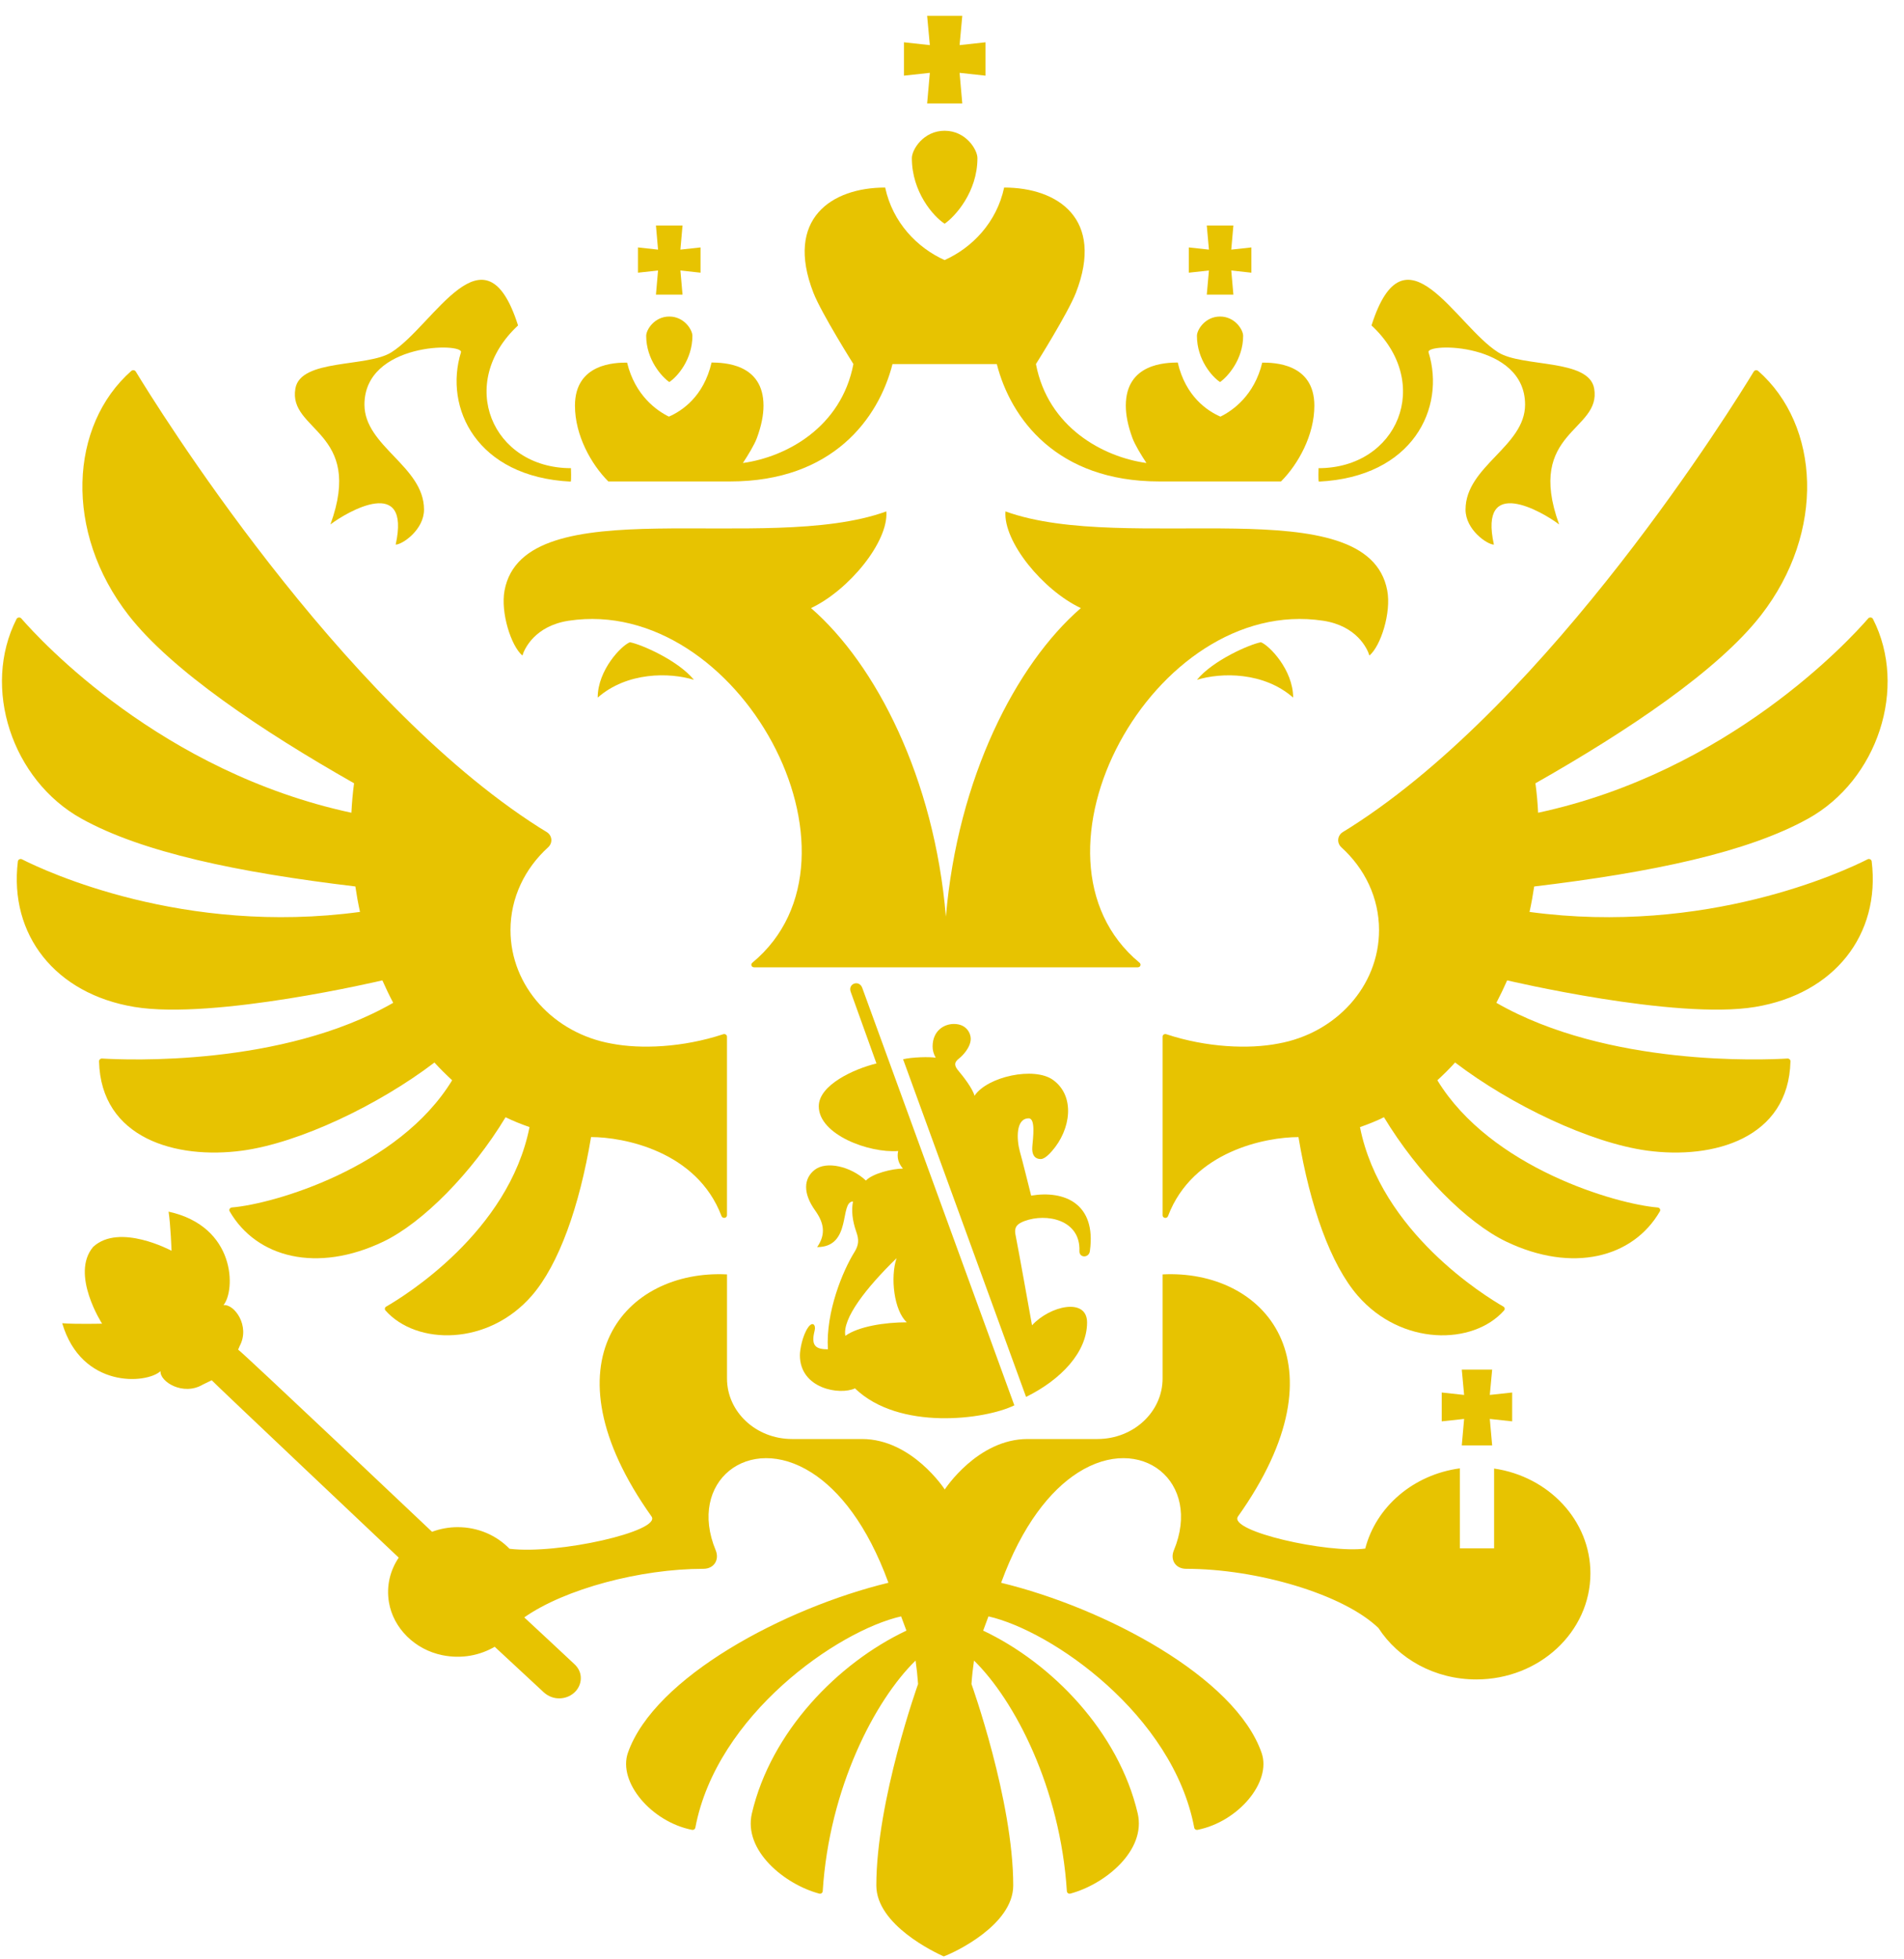 <svg width="70" height="72" viewBox="0 0 70 72" fill="none" xmlns="http://www.w3.org/2000/svg">
  <path d="M21.974 25.635C23.058 24.685 24.617 24.706 25.511 24.981C24.927 24.263 23.56 23.672 23.159 23.601C22.853 23.715 21.974 24.618 21.974 25.635Z" fill="#E7C301"/>
  <path d="M48.644 22.81C49.88 22.998 50.271 23.834 50.346 24.09C50.766 23.736 51.154 22.507 51.002 21.7C50.289 17.887 41.429 20.413 36.966 18.793C36.881 19.905 38.34 21.686 39.736 22.346C37.35 24.416 35.208 28.588 34.776 33.685C34.345 28.588 32.203 24.416 29.817 22.346C31.213 21.686 32.672 19.905 32.586 18.793C28.123 20.413 19.263 17.887 18.549 21.7C18.399 22.507 18.787 23.736 19.206 24.09C19.281 23.834 19.673 22.998 20.909 22.81C27.151 21.867 32.363 31.488 27.659 35.378C27.587 35.438 27.627 35.546 27.724 35.546H41.83C41.926 35.546 41.966 35.438 41.895 35.378C37.189 31.488 42.401 21.867 48.644 22.81Z" fill="#E7C301"/>
  <path d="M40.07 45.967C40.31 44.232 39.137 43.732 37.91 43.936C37.758 43.338 37.633 42.817 37.491 42.3C37.377 41.882 37.336 41.096 37.82 41.096C38.081 41.096 37.977 41.827 37.952 42.142C37.93 42.418 38.029 42.585 38.254 42.593C38.394 42.599 38.569 42.42 38.672 42.302C39.374 41.508 39.538 40.278 38.715 39.685C38.027 39.187 36.303 39.557 35.828 40.266C35.757 39.999 35.415 39.559 35.251 39.366C35.091 39.179 35.05 39.05 35.271 38.886C35.375 38.806 35.689 38.494 35.689 38.171C35.689 37.98 35.541 37.628 35.07 37.628C34.699 37.628 34.287 37.884 34.287 38.458C34.287 38.584 34.318 38.721 34.401 38.868C34.166 38.829 33.529 38.845 33.202 38.925L37.723 51.333C39.018 50.694 39.966 49.683 39.966 48.597C39.966 47.672 38.604 47.979 37.942 48.701C37.729 47.527 37.54 46.445 37.333 45.365C37.276 45.067 37.427 44.961 37.666 44.87C38.469 44.572 39.728 44.814 39.685 45.973C39.675 46.235 40.043 46.235 40.07 45.967Z" fill="#E7C301"/>
  <path d="M52.521 12.948C52.408 12.589 56.069 12.579 56.069 14.87C56.069 16.406 53.88 17.133 53.88 18.727C53.88 19.468 54.678 20.013 54.923 20.013C54.359 17.455 56.691 18.793 57.321 19.272C56.069 15.832 58.886 15.854 58.609 14.276C58.416 13.174 55.967 13.506 55.081 12.948C53.509 11.959 51.649 8.107 50.423 11.959C52.708 14.081 51.379 17.204 48.477 17.204C48.477 17.204 48.46 17.662 48.487 17.698C51.948 17.528 53.154 14.986 52.521 12.948Z" fill="#E7C301"/>
  <path d="M46.358 23.601C45.955 23.673 44.591 24.263 44.005 24.982C44.9 24.706 46.459 24.685 47.542 25.635C47.542 24.618 46.664 23.716 46.358 23.601Z" fill="#E7C301"/>
  <path d="M32.962 46.235C32.723 46.946 32.871 48.169 33.338 48.591C32.526 48.591 31.563 48.743 31.08 49.087H31.079C30.963 48.455 31.842 47.325 32.962 46.235ZM29.697 48.798C29.503 49.09 29.408 49.589 29.408 49.802C29.408 51.032 30.873 51.28 31.433 51.019C33.051 52.585 36.228 52.167 37.292 51.642L31.697 36.292C31.583 36.002 31.173 36.14 31.274 36.442L32.223 39.08C31.409 39.275 30.102 39.867 30.102 40.653C30.102 41.698 31.952 42.379 33.021 42.297C32.968 42.536 33.03 42.748 33.196 42.943C32.808 42.943 32.076 43.124 31.835 43.382C31.268 42.854 30.381 42.661 29.959 42.983C29.534 43.308 29.522 43.856 29.965 44.477C30.273 44.906 30.388 45.33 30.042 45.828C31.331 45.828 30.856 44.152 31.361 44.152C31.295 44.477 31.336 44.853 31.482 45.27C31.58 45.547 31.58 45.744 31.413 46.011C30.997 46.676 30.351 48.203 30.438 49.584C30.016 49.581 29.8 49.479 29.949 48.901C30.005 48.686 29.872 48.532 29.697 48.798Z" fill="#E7C301"/>
  <path d="M68.662 31.577C67.798 32.015 62.728 34.389 56.233 33.511C56.301 33.201 56.357 32.89 56.404 32.576C60.726 32.059 64.24 31.326 66.48 30.08C69.032 28.66 70.148 25.269 68.859 22.746C68.826 22.682 68.734 22.671 68.687 22.723C67.981 23.536 63.542 28.366 56.548 29.866C56.531 29.504 56.498 29.143 56.45 28.784C59.846 26.857 63.162 24.638 64.742 22.608C67.129 19.539 66.909 15.626 64.638 13.63C64.614 13.61 64.584 13.6 64.552 13.605C64.521 13.608 64.494 13.627 64.477 13.653C63.758 14.838 57.032 25.711 49.646 30.404C49.556 30.462 49.465 30.518 49.374 30.573C49.162 30.702 49.139 30.977 49.319 31.141C50.17 31.912 50.7 32.986 50.7 34.178C50.7 36.251 49.102 37.975 46.99 38.349C45.917 38.557 44.367 38.497 42.879 38.005C42.812 37.983 42.742 38.027 42.742 38.094V44.66C42.742 44.766 42.904 44.791 42.941 44.691C43.846 42.294 46.554 41.785 47.738 41.785C48.165 44.346 48.926 46.468 49.915 47.611C51.526 49.467 54.156 49.44 55.296 48.157C55.315 48.136 55.323 48.107 55.318 48.079C55.313 48.051 55.296 48.027 55.271 48.013C54.6 47.628 50.767 45.275 49.999 41.418C50.303 41.313 50.598 41.195 50.881 41.055C52.118 43.103 53.919 44.927 55.37 45.623C57.806 46.792 60.035 46.224 61.025 44.514C61.06 44.453 61.017 44.378 60.944 44.372C59.437 44.251 54.813 42.926 52.844 39.697C53.069 39.49 53.29 39.274 53.496 39.044C55.556 40.613 58.469 41.999 60.555 42.282C62.995 42.614 65.759 41.836 65.826 38.998C65.827 38.941 65.776 38.895 65.717 38.898C64.85 38.95 59.105 39.2 55.014 36.851C55.156 36.58 55.287 36.306 55.41 36.026C55.41 36.026 61.594 37.487 64.524 37.003C67.436 36.523 69.141 34.352 68.812 31.652C68.803 31.585 68.725 31.545 68.662 31.577Z" fill="#E7C301"/>
  <path d="M14.058 36.026C14.181 36.305 14.313 36.581 14.456 36.851C10.365 39.199 4.624 38.951 3.753 38.898C3.691 38.894 3.64 38.943 3.641 38.999C3.71 41.836 6.474 42.614 8.914 42.282C10.998 41.999 13.913 40.613 15.972 39.045C16.179 39.274 16.399 39.489 16.623 39.697C14.654 42.926 10.031 44.25 8.524 44.371C8.452 44.378 8.409 44.453 8.443 44.513C9.433 46.223 11.663 46.792 14.099 45.624C15.549 44.926 17.349 43.102 18.587 41.056C18.871 41.195 19.167 41.313 19.468 41.417C18.701 45.274 14.867 47.629 14.198 48.014C14.173 48.027 14.156 48.051 14.151 48.079C14.146 48.107 14.154 48.136 14.172 48.157C15.312 49.44 17.943 49.466 19.554 47.61C20.543 46.468 21.303 44.346 21.73 41.784C22.915 41.784 25.622 42.294 26.527 44.69C26.566 44.791 26.727 44.765 26.727 44.659V38.094C26.727 38.027 26.656 37.983 26.589 38.005C25.101 38.496 23.552 38.557 22.48 38.349C20.367 37.975 18.768 36.251 18.768 34.178C18.768 32.986 19.299 31.911 20.149 31.139C20.33 30.976 20.306 30.701 20.096 30.573C20.004 30.517 19.911 30.461 19.821 30.404C12.44 25.712 5.716 14.848 4.992 13.654C4.958 13.598 4.878 13.587 4.828 13.63C2.56 15.627 2.339 19.54 4.727 22.608C6.306 24.636 9.622 26.856 13.017 28.783C12.969 29.142 12.937 29.504 12.919 29.866C5.931 28.365 1.495 23.544 0.783 22.727C0.736 22.671 0.641 22.683 0.608 22.746C-0.677 25.269 0.439 28.659 2.989 30.08C5.228 31.325 8.742 32.058 13.065 32.575C13.111 32.889 13.167 33.201 13.235 33.51C6.747 34.388 1.68 32.019 0.809 31.578C0.743 31.545 0.666 31.585 0.657 31.653C0.329 34.354 2.033 36.523 4.945 37.003C7.874 37.487 14.058 36.026 14.058 36.026Z" fill="#E7C301"/>
  <path d="M12.148 19.272C12.777 18.793 15.11 17.455 14.547 20.013C14.791 20.013 15.589 19.468 15.589 18.727C15.589 17.133 13.399 16.406 13.399 14.87C13.399 12.579 17.059 12.589 16.947 12.948C16.315 14.986 17.522 17.529 20.983 17.698C21.008 17.662 20.991 17.204 20.991 17.204C18.091 17.204 16.762 14.081 19.046 11.959C17.819 8.107 15.96 11.959 14.387 12.948C13.501 13.507 11.052 13.174 10.86 14.276C10.583 15.854 13.399 15.832 12.148 19.272Z" fill="#E7C301"/>
  <path d="M44.005 12.34C44.005 13.216 44.563 13.85 44.855 14.039C45.127 13.85 45.704 13.216 45.704 12.34C45.704 12.119 45.402 11.632 44.855 11.632C44.306 11.632 44.005 12.119 44.005 12.34Z" fill="#E7C301"/>
  <path d="M33.233 2.781L34.185 2.677L34.086 3.803H35.378L35.279 2.677L36.23 2.781V1.554L35.279 1.658L35.378 0.58H34.086L34.185 1.658L33.233 1.554V2.781Z" fill="#E7C301"/>
  <path d="M33.524 5.81C33.524 7.054 34.315 7.954 34.729 8.222C35.116 7.954 35.935 7.054 35.935 5.81C35.935 5.497 35.507 4.805 34.729 4.805C33.951 4.805 33.524 5.497 33.524 5.81Z" fill="#E7C301"/>
  <path d="M26.843 17.692C30.608 17.692 32.301 15.382 32.813 13.378C33.66 13.378 34.413 13.378 36.647 13.378C37.159 15.382 38.852 17.692 42.618 17.692H47.096C47.725 17.063 48.322 15.996 48.322 14.908C48.322 13.342 46.822 13.324 46.406 13.325C46.116 14.531 45.317 15.091 44.869 15.31C44.392 15.103 43.589 14.574 43.299 13.321C42.869 13.328 41.39 13.347 41.39 14.908C41.39 15.249 41.467 15.647 41.636 16.103C41.727 16.345 41.943 16.702 42.148 17.014C40.559 16.796 38.531 15.708 38.086 13.378C38.086 13.378 39.26 11.514 39.555 10.759C40.614 8.045 38.894 6.892 36.917 6.892C36.642 8.178 35.736 9.106 34.728 9.557C33.722 9.106 32.819 8.178 32.543 6.892C30.566 6.892 28.848 8.045 29.905 10.759C30.2 11.514 31.375 13.378 31.375 13.378C30.929 15.708 28.901 16.796 27.313 17.014C27.517 16.702 27.733 16.345 27.824 16.103C27.994 15.647 28.07 15.249 28.07 14.908C28.07 13.347 26.591 13.328 26.161 13.321C25.872 14.574 25.068 15.103 24.592 15.31C24.144 15.091 23.346 14.531 23.055 13.325C22.639 13.324 21.138 13.342 21.138 14.908C21.138 15.996 21.736 17.063 22.365 17.692H26.843Z" fill="#E7C301"/>
  <path d="M46.007 9.092L45.267 9.173L45.345 8.287H44.367L44.446 9.173L43.706 9.092V10.021L44.446 9.94L44.367 10.826H45.345L45.267 9.94L46.007 10.021V9.092Z" fill="#E7C301"/>
  <path d="M25.093 8.287H24.116L24.193 9.173L23.454 9.092V10.021L24.193 9.94L24.116 10.826H25.093L25.015 9.94L25.755 10.021V9.092L25.015 9.173L25.093 8.287Z" fill="#E7C301"/>
  <path d="M23.757 12.34C23.757 13.216 24.333 13.85 24.606 14.039C24.898 13.85 25.456 13.216 25.456 12.34C25.456 12.119 25.154 11.632 24.606 11.632C24.058 11.632 23.757 12.119 23.757 12.34Z" fill="#E7C301"/>
  <path d="M53.005 52.231L53.828 52.142L53.742 53.114H54.859L54.772 52.142L55.594 52.231V51.171L54.772 51.26L54.859 50.329H53.742L53.828 51.26L53.005 51.171V52.231Z" fill="#E7C301"/>
  <path d="M54.93 53.965V56.897H54.274H54.273H53.671V53.958C51.964 54.187 50.589 55.369 50.193 56.906C48.83 57.09 45.154 56.273 45.512 55.729C49.562 50.033 46.464 46.642 42.742 46.831V50.656C42.742 51.885 41.67 52.88 40.349 52.88H37.779C35.935 52.88 34.734 54.734 34.734 54.734C34.734 54.734 33.533 52.88 31.69 52.88H29.119C27.797 52.88 26.728 51.885 26.728 50.656V46.831C23.005 46.642 19.904 50.034 23.956 55.73C24.311 56.268 20.513 57.131 18.732 56.913C18.262 56.427 17.585 56.119 16.827 56.119C16.505 56.119 16.186 56.177 15.884 56.289C15.884 56.289 8.883 49.661 8.755 49.596L8.812 49.462C9.211 48.716 8.601 47.904 8.215 47.961C8.663 47.423 8.684 45.07 6.198 44.525C6.271 44.998 6.307 45.963 6.307 45.963C6.307 45.963 4.388 44.926 3.424 45.821C2.578 46.823 3.753 48.641 3.753 48.641C3.753 48.641 2.771 48.665 2.287 48.625C2.999 51.031 5.386 50.861 5.902 50.386C5.868 50.769 6.732 51.314 7.463 50.876L7.784 50.721C7.841 50.798 14.659 57.239 14.659 57.239C14.346 57.704 14.197 58.274 14.3 58.883C14.461 59.833 15.253 60.62 16.264 60.824C16.978 60.968 17.649 60.829 18.187 60.514L19.992 62.189C20.154 62.335 20.371 62.426 20.613 62.409C21.055 62.379 21.385 62.021 21.351 61.611C21.337 61.425 21.243 61.267 21.112 61.147C21.083 61.114 19.274 59.435 19.274 59.435C20.766 58.388 23.547 57.65 25.856 57.65C26.262 57.65 26.452 57.307 26.313 56.97C25.267 54.456 27.515 52.634 29.841 54.117C30.856 54.764 31.887 56.038 32.663 58.162C28.847 59.087 24.055 61.633 23.085 64.411C22.712 65.484 23.945 66.947 25.442 67.242C25.469 67.247 25.497 67.243 25.519 67.227C25.542 67.213 25.559 67.189 25.564 67.163C26.346 63.014 30.807 59.923 33.129 59.398C33.245 59.711 33.207 59.61 33.324 59.921C30.796 61.117 28.344 63.639 27.643 66.636C27.322 68.009 28.853 69.247 30.118 69.585C30.181 69.603 30.243 69.558 30.247 69.497C30.487 65.706 32.162 62.486 33.661 61.021C33.702 61.307 33.733 61.595 33.753 61.883C33.753 61.883 32.218 66.163 32.218 69.285C32.218 70.737 34.377 71.75 34.696 71.893C35.094 71.75 37.251 70.737 37.251 69.285C37.251 66.162 35.716 61.883 35.716 61.883C35.736 61.595 35.767 61.307 35.809 61.021C37.307 62.486 38.982 65.705 39.223 69.496C39.226 69.557 39.289 69.603 39.351 69.585C40.617 69.247 42.147 68.009 41.827 66.636C41.124 63.639 38.674 61.117 36.146 59.921C36.262 59.61 36.224 59.711 36.34 59.398C38.663 59.923 43.123 63.014 43.906 67.163C43.91 67.189 43.927 67.213 43.95 67.227C43.972 67.242 44 67.247 44.026 67.242C45.522 66.947 46.758 65.484 46.382 64.412C45.416 61.633 40.622 59.087 36.806 58.163C37.584 56.038 38.615 54.764 39.629 54.117C41.953 52.634 44.202 54.456 43.156 56.971C43.016 57.307 43.206 57.65 43.613 57.65C46.2 57.65 49.382 58.577 50.678 59.825C51.412 60.958 52.748 61.715 54.275 61.715C56.593 61.715 58.471 59.969 58.471 57.816C58.471 55.869 56.935 54.257 54.93 53.965Z" fill="#E7C301"/>
</svg>
